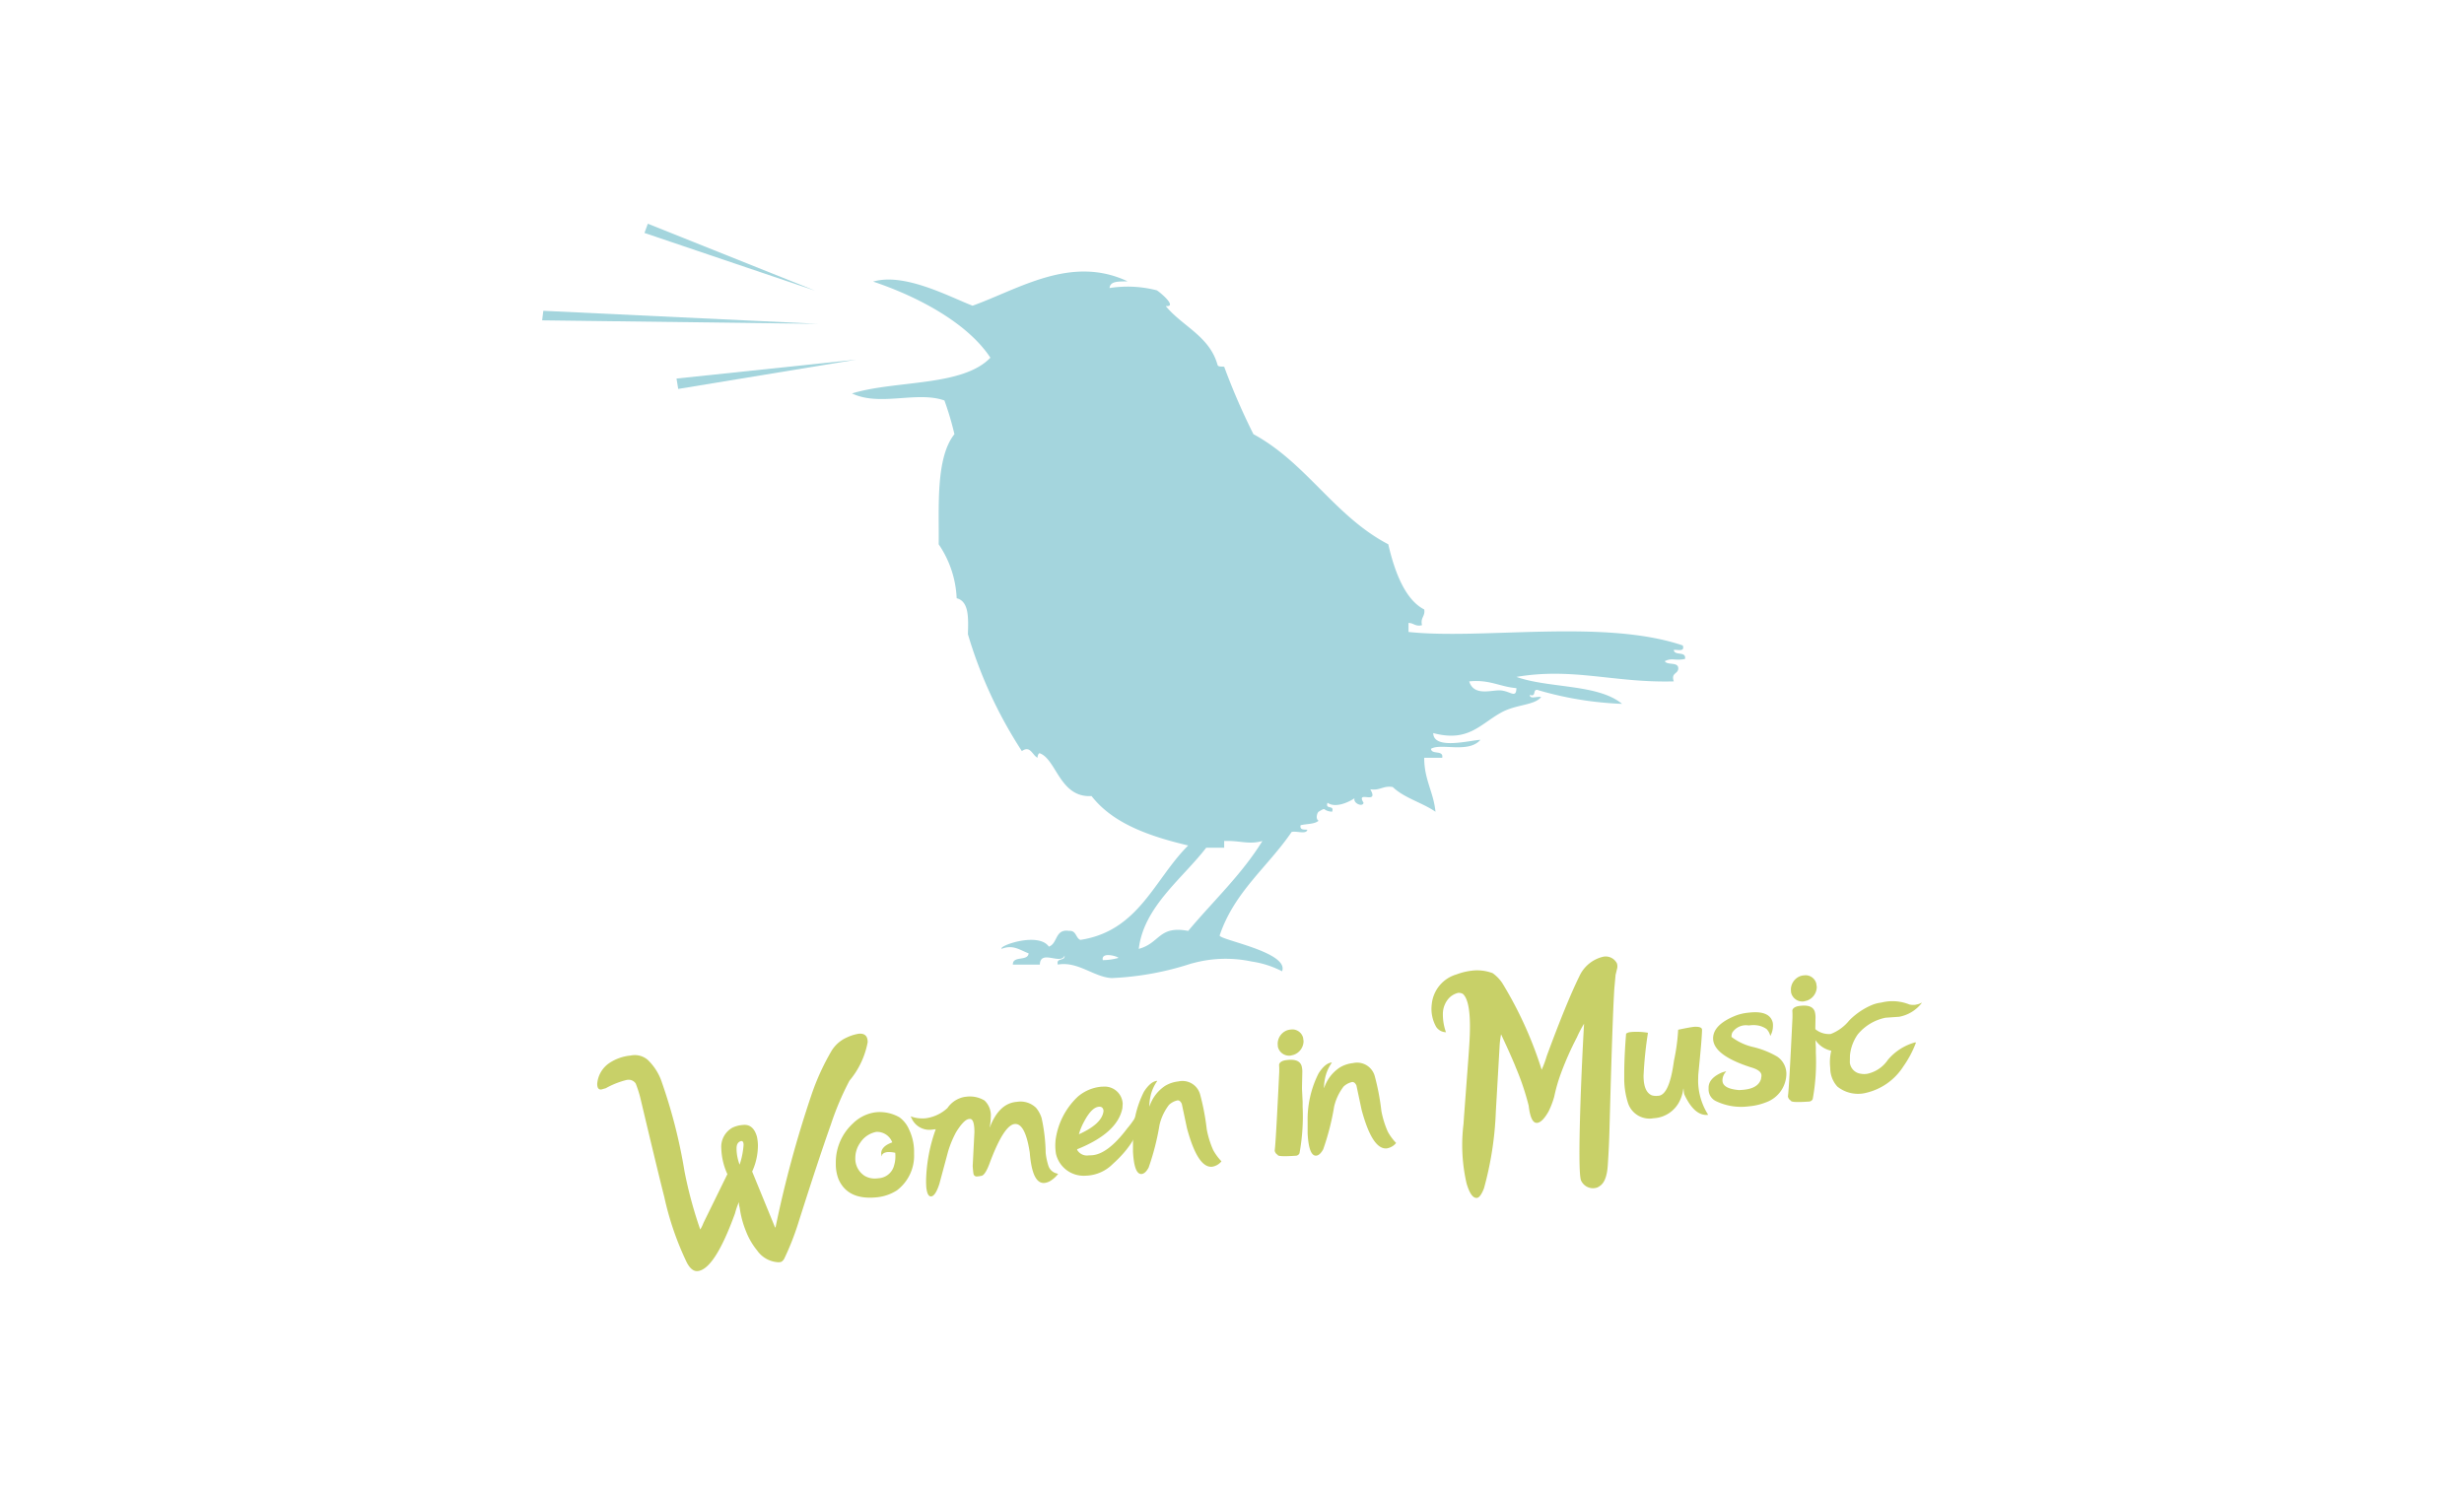 <svg xmlns="http://www.w3.org/2000/svg" width="178" height="108" viewBox="0 0 178 108"><title>LunchPartyHost_WIM</title><path d="M121.726,47.606c.104-.59-.774-.201-.812-.65.288-.036.813.164.65-.324-5.712-1.939-14.483-.401-19.812-.975v-.65c.382-.004.478.28.974.161-.131-.562.242-.623.162-1.136-1.552-.783-2.26-3.249-2.598-4.708-3.876-2.025-5.915-5.886-9.743-7.957a47.852,47.852,0,0,1-2.112-4.872c-.191-.025-.461.028-.487-.162-.592-2.062-2.542-2.763-3.735-4.223.922.093-.521-1.085-.65-1.136a8.422,8.422,0,0,0-3.41-.164c.05-.544.735-.454,1.299-.487-4.08-1.92-7.848.561-11.192,1.764-1.683-.645-4.915-2.407-7.184-1.742,3.163,1.059,6.795,2.952,8.47,5.499-2.014,2.1-6.846,1.617-9.997,2.581,2.018.965,4.68-.195,6.677.509a21.674,21.674,0,0,1,.722,2.434c-1.378,1.72-1.101,5.359-1.137,7.957a7.472,7.472,0,0,1,1.299,3.896c.904.234.846,1.43.812,2.599a32.216,32.216,0,0,0,3.898,8.444c.613-.434.745.286,1.137.488-.032-.018.045-.37.162-.327,1.206.449,1.442,3.227,3.735,3.087,1.54,1.978,4.138,2.898,6.983,3.572-2.446,2.426-3.563,6.181-7.795,6.821-.343-.145-.282-.693-.812-.65-1.029-.163-.81.922-1.461,1.136-.744-1.079-3.64-.066-3.411.161.83-.322,1.285.073,1.949.325-.054.597-1.155.145-1.137.812h1.949c.037-1.126,1.511.049,1.786-.651.048.428-.63.128-.487.651,1.448-.26,2.616.913,3.898.974a21.385,21.385,0,0,0,5.742-1.048c.035-.008.071-.018.105-.025a9.027,9.027,0,0,1,4.261-.122,6.979,6.979,0,0,1,2.194.705c.536-1.394-4.613-2.282-4.508-2.595,1.064-3.159,3.488-4.957,5.197-7.469.336-.098,1.067.2,1.136-.164-.256-.015-.563.022-.487-.324.434-.107,1.014-.068,1.298-.325-.251-.147-.084-.597,0-.648.637-.383.192-.082.974,0,.201-.527-.525-.124-.324-.651.494.362,1.35.069,1.949-.324-.121.359.598.669.65.324-.597-.958,1.164.212.487-.974.709.115.915-.276,1.623-.163.825.799,2.128,1.121,3.086,1.787-.139-1.432-.82-2.32-.812-3.897h1.3c.104-.592-.774-.201-.812-.651.733-.434,2.704.352,3.572-.648-.79.041-3.383.747-3.41-.487,2.509.669,3.35-.604,4.872-1.463,1.115-.629,2.401-.517,2.924-1.136-.236-.089-.84.189-.813-.163.526.201.124-.525.65-.324a24.863,24.863,0,0,0,6.009.974c-1.746-1.447-5.276-1.111-7.633-1.947,4.119-.698,7.024.439,11.368.323-.224-.657.352-.513.324-.974-.039-.448-.801-.172-.974-.487C120.824,47.496,120.983,47.763,121.726,47.606ZM79.666,69.367c-.133-.609,1.001-.301,1.136-.163A4.238,4.238,0,0,1,79.666,69.367Zm6.171-2.111c-2.142-.406-2.028.884-3.572,1.298.364-3.05,3.152-5.072,4.871-7.306h1.299v-.488c1.151-.043,1.762.281,2.761,0C89.688,63.204,87.635,65.101,85.836,67.256ZM108.409,49.88c-.624-.052-1.935.46-2.273-.651,1.454-.153,2.211.388,3.41.488C109.529,50.489,109.125,49.937,108.409,49.88Z" fill="#a4d5dd" fill-rule="evenodd"/><polygon points="58.916 21.013 46.801 16.162 46.556 16.829 58.916 21.013" fill="#a4d5dd" fill-rule="evenodd"/><polygon points="61.869 25.981 48.872 27.349 48.994 28.1 61.869 25.981" fill="#a4d5dd" fill-rule="evenodd"/><polygon points="59.098 23.396 39.25 22.455 39.165 23.145 59.098 23.396" fill="#a4d5dd" fill-rule="evenodd"/><path d="M45.563,76.26a1.427,1.427,0,0,1,1.239.321,4.017,4.017,0,0,1,.935,1.399,37.968,37.968,0,0,1,1.712,6.645,30.711,30.711,0,0,0,1.137,4.206,2.898,2.898,0,0,0,.237-.487l1.724-3.515a4.795,4.795,0,0,1-.44-1.846,1.588,1.588,0,0,1,.811-1.515,2.118,2.118,0,0,1,.585-.175l.18-.018q.721-.076.991.819a3.127,3.127,0,0,1,.079.656,4.551,4.551,0,0,1-.417,1.891l1.655,4.038.034-.004A80.803,80.803,0,0,1,58.605,79.146a17.219,17.219,0,0,1,1.476-3.242,2.467,2.467,0,0,1,1.092-.948,3.245,3.245,0,0,1,.845-.269q.665-.071.664.606a6.049,6.049,0,0,1-1.317,2.785,20.587,20.587,0,0,0-1.34,3.16q-.912,2.563-2.388,7.222a19.293,19.293,0,0,1-.991,2.493c-.09.143-.184.222-.282.231l-.113.012a1.986,1.986,0,0,1-1.554-.851,5.078,5.078,0,0,1-.799-1.369,6.965,6.965,0,0,1-.462-1.72,1.416,1.416,0,0,1-.057-.411,5.544,5.544,0,0,0-.281.818q-1.465,4.04-2.692,4.17-.44.045-.789-.616a21.444,21.444,0,0,1-1.621-4.707q-.518-2.039-1.723-7.128a8.173,8.173,0,0,0-.349-1.101.616.616,0,0,0-.608-.263l-.045.005a6.101,6.101,0,0,0-1.509.598l-.315.09-.011.001q-.293.031-.293-.409a1.999,1.999,0,0,1,.856-1.487A3.32,3.32,0,0,1,45.563,76.26Zm7.647,6.697v.146a3.43,3.43,0,0,0,.214,1.026l.011-.001a5.602,5.602,0,0,0,.281-1.415c0-.195-.06-.287-.18-.274Q53.21,82.529,53.21,82.957Z" fill="#c8d068"/><path d="M63.218,80.365l.112-.012a2.865,2.865,0,0,1,1.645.369,2.107,2.107,0,0,1,.687.862,3.73,3.73,0,0,1,.371,1.696V83.369A3.134,3.134,0,0,1,64.795,86a3.281,3.281,0,0,1-1.442.501q-2.118.222-2.782-1.318a3.011,3.011,0,0,1-.192-1.05v-.158a3.816,3.816,0,0,1,1.239-2.811A2.862,2.862,0,0,1,63.218,80.365ZM61.788,83.658a1.472,1.472,0,0,0,.687,1.302,1.44,1.44,0,0,0,.856.18l.192-.019a1.232,1.232,0,0,0,1.07-.935,2.154,2.154,0,0,0,.09-.64v-.078l-.011-.18a1.956,1.956,0,0,0-.575-.052l-.022.002c-.241.047-.361.139-.361.275v.011l-.022.002-.034-.188q0-.519.8-.805a1.179,1.179,0,0,0-1.149-.758,1.786,1.786,0,0,0-1.16.776A1.913,1.913,0,0,0,61.788,83.658Z" fill="#c8d068"/><path d="M69.728,79.242l.113-.012a2.038,2.038,0,0,1,1.284.282,1.476,1.476,0,0,1,.45,1.192,3.84,3.84,0,0,1-.079.729v.011l.011-.001q.653-1.701,1.893-1.832l.079-.008a1.606,1.606,0,0,1,1.363.431,2.139,2.139,0,0,1,.405.746,12.612,12.612,0,0,1,.293,2.515,4.637,4.637,0,0,0,.203.947.828.828,0,0,0,.529.518l.169.049a2.096,2.096,0,0,1-.541.496,1.066,1.066,0,0,1-.439.159q-.89.092-1.07-2.186-.327-2.149-1.093-2.07-.777.083-1.791,2.791-.338.926-.619.954l-.158.029-.135.013a.235.235,0,0,1-.27-.186c-.023-.141-.042-.329-.057-.569l.124-2.446q0-.991-.349-.953l-.045.005q-.361.038-.924.941a7.22,7.22,0,0,0-.586,1.414L67.858,85.543q-.281.862-.585.894c-.196.02-.315-.213-.361-.705l-.011-.258V85.249a11.632,11.632,0,0,1,.698-3.666l-.225.024a1.407,1.407,0,0,1-1.476-.724l-.112-.224.011-.001a2.464,2.464,0,0,0,1.081.134,2.879,2.879,0,0,0,1.566-.739A1.895,1.895,0,0,1,69.728,79.242Z" fill="#c8d068"/><path d="M79.561,78.512l.169-.006a1.301,1.301,0,0,1,1.374,1.229l-.022.329q-.35,1.793-3.267,2.967v.046a.813.813,0,0,0,.822.398l.169-.006q1.183-.024,2.635-1.956a6.15,6.15,0,0,0,.913-1.414l.045.007v.022q.192,1.985-2.005,3.961a2.874,2.874,0,0,1-1.847.847l-.18.008A2.051,2.051,0,0,1,76.284,83.363a3.774,3.774,0,0,1-.045-.785l.011-.17a5.251,5.251,0,0,1,1.611-3.177A3.021,3.021,0,0,1,79.561,78.512Zm-1.622,3.437q1.701-.765,1.78-1.697c-.022-.2-.124-.298-.304-.294q-.541.013-1.104,1.083A4.294,4.294,0,0,0,77.939,81.949Z" fill="#c8d068"/><path d="M83.582,78.089l.011.011v.011a2.951,2.951,0,0,0-.496,1.167,3.267,3.267,0,0,0-.067.616v.034l.012-.001a2.846,2.846,0,0,1,1.115-1.469,2.325,2.325,0,0,1,.969-.327,1.323,1.323,0,0,1,1.565.917,16.974,16.974,0,0,1,.484,2.539A6.807,6.807,0,0,0,87.637,83.081a3.816,3.816,0,0,0,.597.816v.012a1.086,1.086,0,0,1-.664.384q-1.048.11-1.825-2.792L85.373,79.749c-.082-.18-.188-.263-.315-.249a1.323,1.323,0,0,0-.608.323,3.774,3.774,0,0,0-.687,1.458,18.014,18.014,0,0,1-.788,3.079q-.237.43-.496.457-.54.058-.631-1.6v-.866a7.406,7.406,0,0,1,.788-3.473Q83.109,78.139,83.582,78.089Z" fill="#c8d068"/><path d="M92.976,76.584l.034-.004q.878-.092,1.024.456a1.607,1.607,0,0,1,.046.4l-.023,1.095v.147l.045.918v.371a14.795,14.795,0,0,1-.225,3.347.305.305,0,0,1-.237.183c-.893.063-1.34.043-1.34-.061a.436.436,0,0,1-.214-.294v-.033q.079-.528.327-5.678v-.27l-.012-.247C92.446,76.73,92.638,76.619,92.976,76.584Zm.214-2.196L93.28,74.378a.802.802,0,0,1,.856.598l.033.245a1.059,1.059,0,0,1-.709.986l-.225.058a.835.835,0,0,1-.924-.657l-.011-.202V75.394a1.05,1.05,0,0,1,.586-.917A.959.959,0,0,1,93.19,74.389Z" fill="#c8d068"/><path d="M96.197,76.764l.011.01v.011a2.958,2.958,0,0,0-.495,1.168,3.23,3.23,0,0,0-.067.616v.034l.011-.001a2.843,2.843,0,0,1,1.116-1.469,2.307,2.307,0,0,1,.968-.327,1.323,1.323,0,0,1,1.565.916,16.915,16.915,0,0,1,.484,2.54,6.856,6.856,0,0,0,.462,1.494,3.801,3.801,0,0,0,.598.816v.012a1.087,1.087,0,0,1-.665.384q-1.047.11-1.824-2.793l-.372-1.751c-.083-.18-.188-.263-.316-.249a1.317,1.317,0,0,0-.609.323,3.774,3.774,0,0,0-.687,1.458,17.963,17.963,0,0,1-.788,3.079q-.237.43-.495.457-.541.058-.631-1.6v-.866a7.393,7.393,0,0,1,.789-3.473Q95.724,76.813,96.197,76.764Z" fill="#c8d068"/><path d="M115.829,69.119a.911.911,0,0,1,.971.469.651.651,0,0,1,.04.242l-.006.09L116.71,70.436l-.085.926-.001.012q-.136,2.005-.358,10.36-.033,1.144-.1,2.158l-.02.316q-.08,1.182-.597,1.493a.704.704,0,0,1-.336.136l-.102.01a.949.949,0,0,1-.877-.523q-.248-.343-.038-6.316.101-2.682.237-5.046a8.342,8.342,0,0,0-.516.982,22.637,22.637,0,0,0-1.168,2.639,11.904,11.904,0,0,0-.471,1.647,6.069,6.069,0,0,1-.41,1.071c-.298.524-.572.798-.821.824q-.465.049-.615-1.244a18.776,18.776,0,0,0-.91-2.713q-.327-.826-1.077-2.426h-.011a6.431,6.431,0,0,0-.104.872l-.269,4.67a24.086,24.086,0,0,1-.858,5.57q-.258.663-.508.691-.431.045-.751-1.051a12.363,12.363,0,0,1-.221-4.272l.036-.529.335-4.488.047-.709q.208-3.087-.462-3.688a.621.621,0,0,0-.333-.077,1.345,1.345,0,0,0-.766.494,1.713,1.713,0,0,0-.345.953,3.808,3.808,0,0,0,.222,1.397.865.865,0,0,1-.707-.386,2.653,2.653,0,0,1-.318-1.644,2.49,2.49,0,0,1,1.777-2.143,4.739,4.739,0,0,1,1.076-.269,3.183,3.183,0,0,1,1.543.175,2.706,2.706,0,0,1,.706.731,28.233,28.233,0,0,1,2.836,6.247,7.372,7.372,0,0,0,.371-1.001q1.419-3.85,2.345-5.736A2.518,2.518,0,0,1,115.829,69.119Z" fill="#c8d068"/><path d="M117.796,74.566l.09-.01a4.923,4.923,0,0,1,1.161.059v.011a28.35,28.35,0,0,0-.316,3.097q0,1.161.598,1.412a1.085,1.085,0,0,0,.36.041l.055-.006q.845.024,1.183-2.534a14.32,14.32,0,0,0,.304-2.24q.823-.175,1.16-.212c.375-.016.563.054.563.212v.011q0,.564-.27,3.239l-.011.451a4.652,4.652,0,0,0,.721,2.437v.011l-.011.001q-.98.103-1.723-1.509l-.045-.389-.011.001a2.765,2.765,0,0,1-.281.93,2.218,2.218,0,0,1-1.87,1.211,1.633,1.633,0,0,1-1.87-1.179,5.808,5.808,0,0,1-.248-1.753v-.225q0-1.294.135-2.954A.625.625,0,0,1,117.796,74.566Z" fill="#c8d068"/><path d="M126.243,73.171l.146-.016q1.431-.15,1.667.692a.819.819,0,0,1,.023.235v.045a1.472,1.472,0,0,1-.192.718,1.058,1.058,0,0,0-.27-.5,1.638,1.638,0,0,0-.496-.23,1.878,1.878,0,0,0-.642-.045l-.157.016a1.18,1.18,0,0,0-1.183.519.831.831,0,0,0-.055.242v.068a4.066,4.066,0,0,0,1.554.727,6.385,6.385,0,0,1,1.746.694,1.499,1.499,0,0,1,.665,1.248,2.212,2.212,0,0,1-1.442,2.044,4.363,4.363,0,0,1-1.126.287l-.191.02a4.184,4.184,0,0,1-2.355-.394.932.932,0,0,1-.506-.848v-.112q0-.687.991-1.107l.259-.072.011.011v.011a.937.937,0,0,0-.259.59v.045q0,.598,1.205.697l.26-.017.101-.011q1.001-.105,1.216-.758l.034-.217v-.057q0-.372-.788-.593-2.703-.877-2.704-2.081,0-.969,1.555-1.616A3.465,3.465,0,0,1,126.243,73.171Z" fill="#c8d068"/><path d="M130.05,72.67l.034-.004q.878-.092,1.025.456a1.612,1.612,0,0,1,.045.4l-.022,1.095v.146l.045.918v.372a14.722,14.722,0,0,1-.225,3.347.307.307,0,0,1-.236.183c-.894.063-1.34.043-1.34-.063a.437.437,0,0,1-.214-.293v-.034q.08-.526.327-5.677v-.27l-.011-.247Q129.544,72.722,130.05,72.67Zm.214-2.197.09-.01a.802.802,0,0,1,.856.598l.034.245a1.059,1.059,0,0,1-.71.986l-.225.059a.836.836,0,0,1-.924-.658l-.011-.203v-.011a1.048,1.048,0,0,1,.586-.917A.961.961,0,0,1,130.265,70.473Z" fill="#c8d068"/><path d="M135.829,72.445l.146-.027a3.249,3.249,0,0,1,1.959.154,1.355,1.355,0,0,0,.416.025l.102-.023a1.133,1.133,0,0,0,.361-.128l.022.008a2.68,2.68,0,0,1-1.633,1.005l-.946.066-.057.006a3.499,3.499,0,0,0-1.993,1.2,3.171,3.171,0,0,0-.564,1.512l-.01.519a.912.912,0,0,0,.81.816,1.311,1.311,0,0,0,.484-.006,2.399,2.399,0,0,0,1.453-.998,3.936,3.936,0,0,1,1.97-1.265l.023-.002.034.03a7.629,7.629,0,0,1-.912,1.717,4.361,4.361,0,0,1-2.646,1.89,2.386,2.386,0,0,1-2.117-.442,1.992,1.992,0,0,1-.507-1.163l-.011-.224a3.526,3.526,0,0,1,.078-1.202A1.834,1.834,0,0,1,131.2,75.219a2.078,2.078,0,0,1-.406-1.051l-.022-.211.022-.002a1.551,1.551,0,0,0,1.464.747,3.197,3.197,0,0,0,1.329-.974,5.073,5.073,0,0,1,1.678-1.134A2.561,2.561,0,0,1,135.829,72.445Z" fill="#c8d068"/></svg>